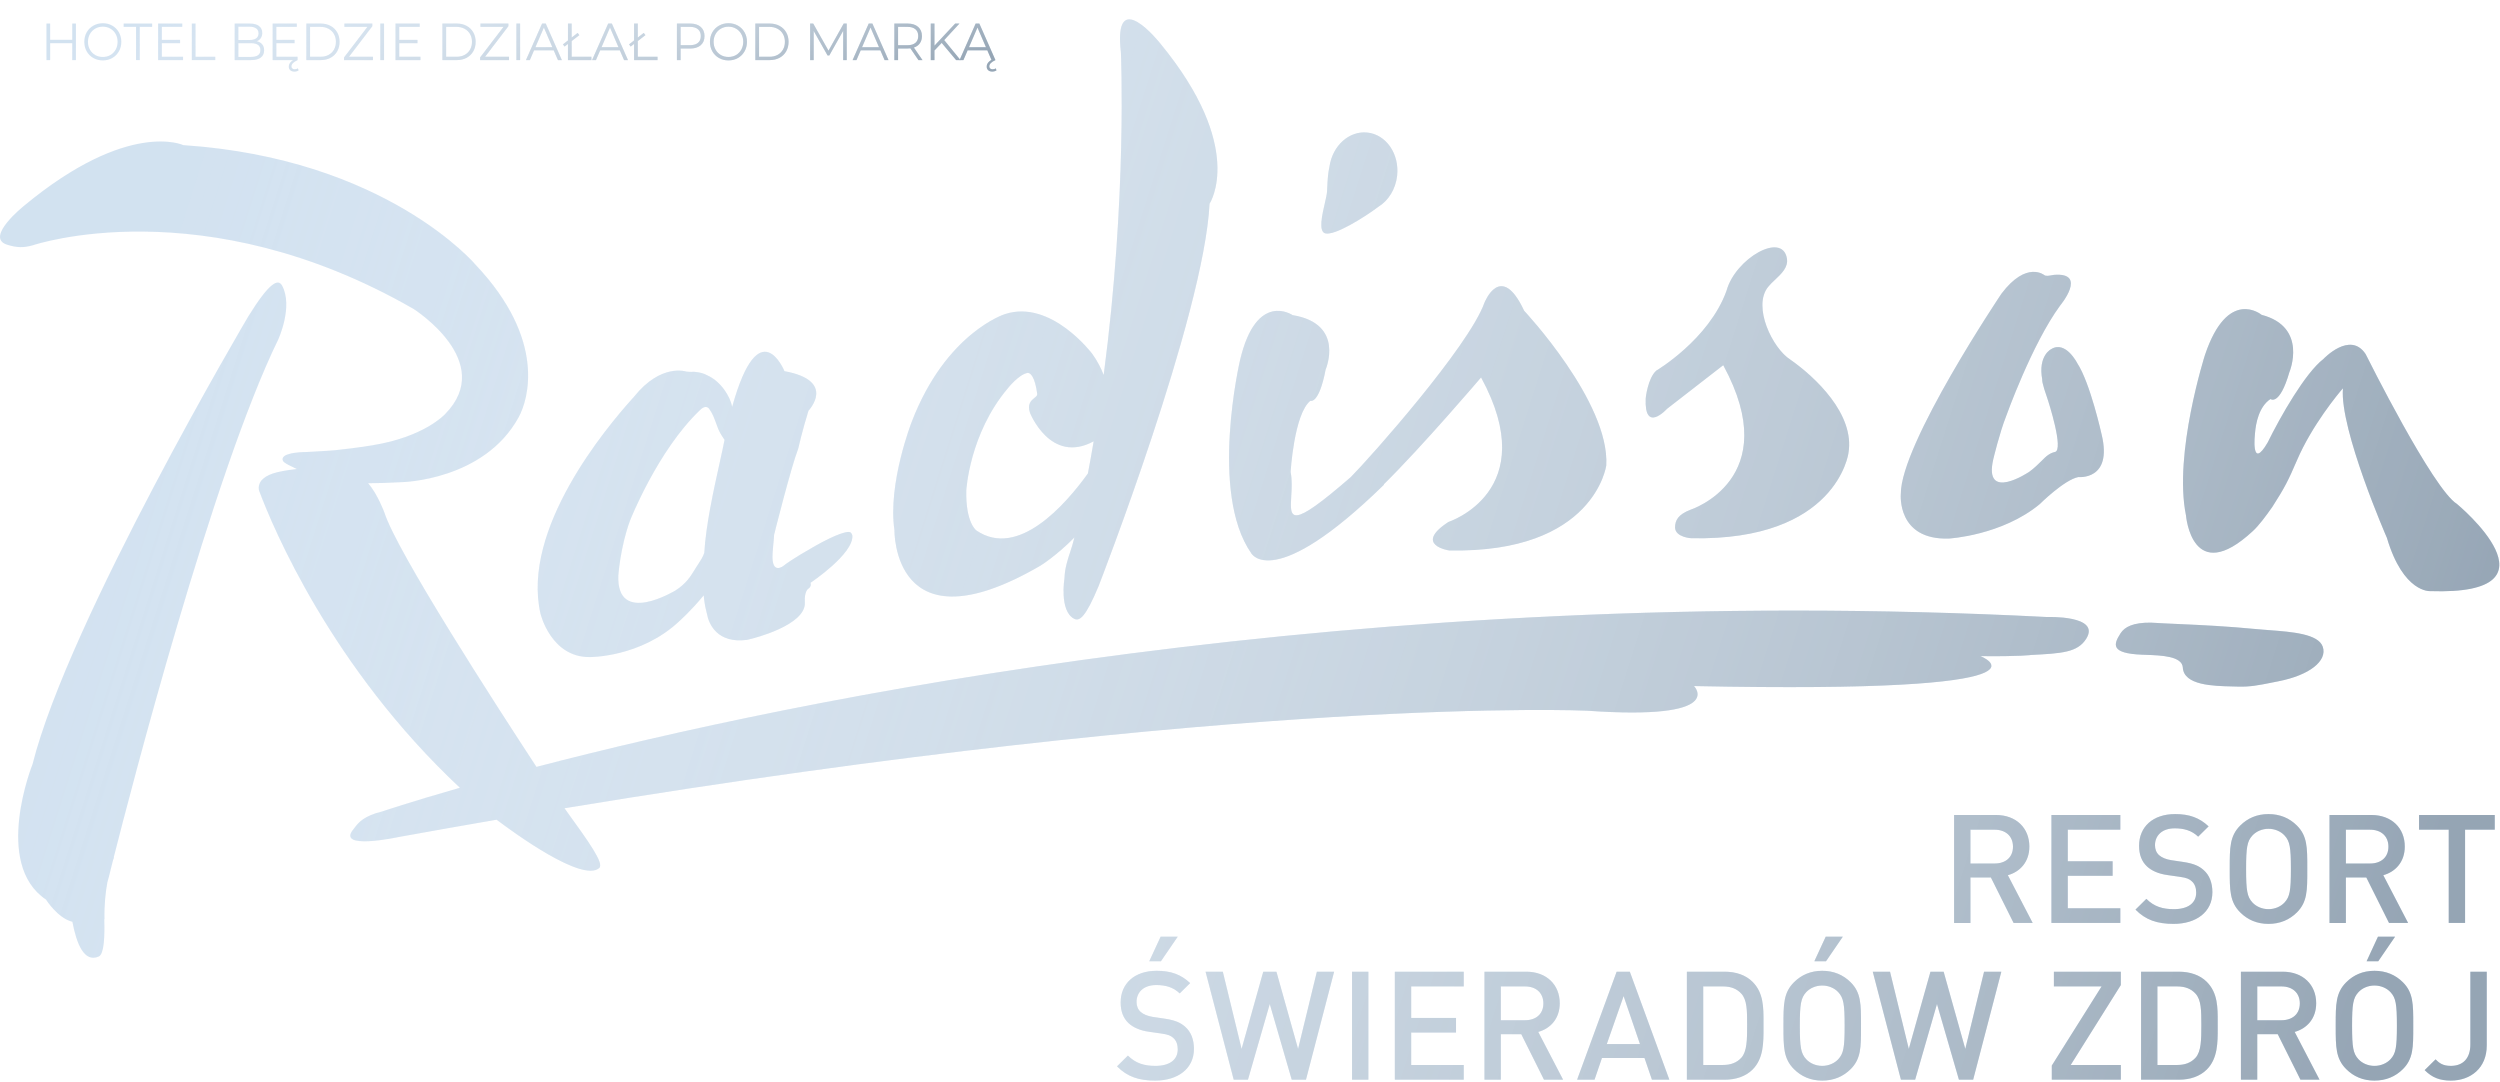 <?xml version="1.0" encoding="UTF-8"?>
<!-- Generator: Adobe Illustrator 15.1.0, SVG Export Plug-In . SVG Version: 6.00 Build 0)  -->
<svg xmlns="http://www.w3.org/2000/svg" xmlns:xlink="http://www.w3.org/1999/xlink" version="1.1" id="Layer_1" x="0px" y="0px" width="1292px" height="559px" viewBox="0 -10 1292 559" xml:space="preserve">
<g opacity="0.5">
	<path fill="#A6C5E2" d="M1269.75,250.448c0,0,57.48,47.457-13.84,45.043c0,0-13.86,1.05-22.36-27.543c0,0-24.5-56.064-22.72-77.259   c-2.42,2.716-15.99,19.098-23.76,37.195c-4.49,10.462-6.32,14.099-12.75,24.115c-3.53,5.02-6.9,9.551-10.051,12.464   c-31.5,29.231-34.55-8.11-34.55-8.11c-6.51-31.834,9.811-82.912,9.811-82.912c11.84-35.258,29.27-20.734,29.27-20.734   c24.13,6.3,14.37,29.599,14.37,29.599c-5.16,17.775-9.78,13.916-9.78,13.916c-5.97,3.946-7.59,12.463-8.02,17.842   c0,0-2.25,19.73,6.569,4.618c6.621-13.501,19.471-35.98,28.811-43.155c0,0,13.75-14.658,21.78-2.585l0.02,0.028v0.003   C1223.39,174.65,1257.36,242.797,1269.75,250.448z M198.711,255.015c6.393,20.07,57.055,98.53,78.524,131.31   c134.088-34.964,425.472-95.614,780.635-77.449c0,0,27.89-1.027,20.319,11.182c-4.439,7.161-12.729,7.618-28.47,8.43   c0,0-5.35,0.826-26.239,0.603c0,0,50.22,19.522-148.017,15.464c0,0,17.505,17.881-55.393,12.727c0,0-174.97-7.974-528.334,50.427   l0.797,1.104v0.001c11.752,16.281,19.817,27.455,17.147,29.79c-8.733,7.618-44.147-18.255-53.034-24.976   c-16.561,2.85-33.489,5.841-50.785,8.98c0,0-32.315,6.994-23.24-4.037c0.229-0.279,0.456-0.573,0.692-0.881h0.001l0.001-0.001   c1.976-2.566,4.619-5.999,14.328-8.364c0,0,13.947-4.744,40.026-12.204c-66.495-62.26-96.652-134.611-103.666-153.247   c-1.114-2.943,1.101-5.58,1.101-5.58c2.681-2.969,6.938-4.626,18.303-5.908c-0.18-0.086-0.355-0.171-0.527-0.253l-0.502-0.241l0,0   c-5.143-2.47-6.762-3.248-6.271-5.127c1.141-3.246,12.121-3.159,12.121-3.159c8.662-0.394,14.955-0.937,14.955-0.937   c12.71-1.35,19.16-2.532,19.16-2.532c27.053-4.328,37.652-16.096,37.652-16.096c26.755-27.148-16.223-54.355-16.223-54.355   C104.841,87,17.122,116.72,17.122,116.72c-4.761,1.368-8.411,1.391-13.633-0.315c-11.43-3.816,8.885-20.017,8.885-20.017   c54.03-44.812,82.376-31.39,82.376-31.39c104.955,6.98,151.143,61.928,151.143,61.928c36.574,38.754,27.092,69.653,22.178,78.643   c-17.891,32.784-60.296,33.604-60.296,33.604c-6.605,0.374-12.391,0.548-17.504,0.565   C195.144,245.299,198.711,255.015,198.711,255.015z M145.772,137.585c5.892,10.764-1.972,27.862-1.972,27.862   c-34.013,69.657-76.535,234.161-85.035,267.703l0.181-0.038c0,0-0.218,0.518-0.535,1.456c-0.766,3.006-1.169,4.643-1.169,4.643   c-0.563,2.479-1.154,4.694-1.752,6.777c-0.938,5.156-1.655,11.643-1.484,19.061l-0.111-0.033   c0.276,8.907-0.108,18.034-2.787,19.263c-7.648,3.501-11.599-6.751-13.704-17.911c-7.498-1.75-13.649-11.473-13.649-11.473   c-27.575-18.496-6.958-69.908-6.958-69.908c18.724-74.47,111.531-231.491,111.531-231.491   C139.209,135.932,143.72,133.843,145.772,137.585z M359.663,283.354c-0.207,0.334-0.414,0.671-0.622,1.012   c-2.119,3.463-4.438,7.252-9.879,10.734c0,0-30.681,18.805-29.602-7.758c0,0,1.015-14.707,6.08-28.4   c0,0,14.123-35.951,36.022-56.91c2.011-2.029,3.753-2.228,4.873-0.704c1.725,2.364,2.643,4.918,3.534,7.395   c0.687,1.909,1.357,3.772,2.367,5.469c0.61,1.028,1.282,2.102,2.004,3.129c-0.668,3.447-1.605,7.686-2.648,12.407   c-3.039,13.744-6.984,31.589-7.824,45.98c-0.64,2.048-1.924,4-3.192,5.927v0.001C360.397,282.209,360.021,282.781,359.663,283.354z    M440.504,266.757c0,0-0.142-0.879-0.916-1.587c-2.025-1.399-11.965,3.096-21.829,9.04c-1.571,0.938-2.99,1.76-4.307,2.5   c-3.629,2.243-7.124,4.495-8.529,5.712c0,0-6.351,5.07-5.655-6.317c0.003-0.04,0.005-0.078,0.007-0.116   c0.006-0.112,0.011-0.22,0.022-0.339h-0.016c0.056-1.157,0.186-2.458,0.326-3.855l0.001-0.001v-0.001   c0.167-1.665,0.348-3.47,0.433-5.34c0,0,8.709-34.819,12.472-44.561c0,0,2.066-9.18,5.312-19.638c0,0,14.821-15.44-12.405-20.445   c0,0-13.033-32.038-27.033,18.437l-0.008-0.018c-0.981-5.202-5.724-13.193-13.057-16.355c-1.457-0.843-3.53-1.46-6.413-1.709   c-0.404-0.037-0.758-0.021-1.168-0.001c-0.69,0.032-1.536,0.073-3.044-0.128c0,0-13.044-4.505-27.036,13.002   c-14.866,16.386-58.247,68.472-48.344,112.091c0,0,5.359,22.57,25.396,22.449c0,0,26.495,0.302,46.522-18.71   c0,0,6.007-5.308,12.438-13.179c0.243,2.674,0.671,5.627,1.437,8.529c0.126,0.574,0.259,1.138,0.409,1.682   c0,0,0.746,5.067,4.875,8.879c3.044,2.816,7.942,4.96,15.754,3.898c0.784-0.166,1.599-0.357,2.443-0.621   c0,0,28.042-6.787,27.354-18.726c-0.344-5.896,1.786-7.074,1.786-7.074s1.789-0.985,1.149-3.058   C418.882,291.2,441.255,276.225,440.504,266.757z M925.278,175.875c12.507,8.743,33.454,28.112,29.993,48.307   c0,0-6.033,45.523-81.248,43.975c0,0-8.194-0.448-8.354-5.523c0.02-3.749,1.566-6.742,8.031-9.216c0,0,48.909-15.837,16.873-74.686   c0,0-12.096,9.371-29.07,22.557c0,0-11.857,13.085-10.999-5.501c0,0,1.041-10.274,5.448-14.23c0,0,27.273-16.119,36.318-41.306   c4.537-16.632,28.849-30.689,31.207-16.691c0.765,4.531-2.76,7.847-6.127,11.014c-1.318,1.24-2.611,2.457-3.614,3.716   C905.592,148.499,916.047,170.037,925.278,175.875z M1034.34,141.788c13.11-17.369,22.3-9.521,22.3-9.521   c0.91,0.508,2.55,0.196,3.79-0.04c0.46-0.087,0.87-0.163,1.16-0.185c17.42-1.322,3.12,15.818,3.12,15.818   c-14.67,19.973-27.97,57.308-27.97,57.308c-3.36,8.458-6.59,22.058-6.59,22.058c-5.311,22.656,18.529,6.624,18.529,6.624   c2.601-1.838,5.021-4.267,6.75-5.989v-0.003c0.54-0.54,1.01-1.01,1.391-1.37c2.729-2.589,5.09-2.885,5.09-2.885   c4.979-0.705-3.49-26.649-3.49-26.649c-3.609-10.268-2.98-10.729-2.98-10.729c-2.319-12.593,4.681-15.833,4.681-15.833   c7.45-4.551,13.45,7.376,13.45,7.376c6.67,10.16,12.58,36.913,12.58,36.913c5.689,23.709-12.061,21.858-12.061,21.858   c-7.35,1.447-19.93,13.972-19.93,13.972c-19.58,16.22-46.88,17.804-46.88,17.804c-27.105,0.953-24.943-22.945-24.943-22.945   C982.128,219.493,1034.34,141.788,1034.34,141.788z M722.045,80.714c-0.76,7.089-4.549,13.005-9.675,16.138   c-7.359,5.54-22.581,15.032-27.476,13.753c-3.601-0.939-1.632-9.493-0.183-15.791c0.546-2.371,1.019-4.422,1.092-5.628   c0.061-1.006,0.108-1.957,0.153-2.872l0.001-0.007v-0.002c0.18-3.611,0.332-6.665,1.137-10.319   c1.593-10.729,10.157-18.482,19.556-17.489C716.355,59.534,723.242,69.473,722.045,80.714z M787.676,150.593   c0,0,44.264,47.203,42.445,79.918c0,0-6.033,45.513-81.244,43.956c0,0-18.609-2.78-0.326-14.723c0,0,48.898-15.843,16.871-74.697   c0,0-30.279,35.589-50.318,55.292l0.141,0.16c-57.307,55.995-68.594,35.436-68.594,35.436c-21.813-31.268-5.83-99.681-5.83-99.681   c8.47-36.219,27.177-23.402,27.177-23.402c27.335,4.443,17.095,28.104,17.095,28.104c-3.464,18.184-7.897,16.175-7.897,16.175   c-8.436,6.832-10.214,36.783-10.214,36.783c0.844,4.104,0.571,8.607,0.337,12.491c-0.71,11.751-1.077,17.841,30.8-9.868   c10.081-10.124,60.902-67.421,68.992-89.966l0.002-0.005C767.264,146.18,775.691,124.839,787.676,150.593z M504.651,264.175   c0,0-5.635-3.747-5.273-20.653c0,0,1.575-29.365,21.495-52.876c0,0,5.544-7.043,10.068-7.906c1.512-0.288,3.955,1.927,5.098,10.9   c0.095,0.757-0.589,1.309-1.436,1.992c-1.618,1.305-3.828,3.086-2.313,7.695c0,0,10.599,26.852,32.922,14.738   c-0.937,5.507-1.928,11.054-2.986,16.631C550.595,250.86,526.143,278.825,504.651,264.175z M599.594,12.421   c0,0-24.443-30.871-20.31,4.723c0,0,3.331,74.246-8.902,166.637c-1.39-3.585-3.285-7.262-5.871-10.872   c0,0-21.308-28.447-45.205-20.564c0,0-30.487,9.612-48.146,55.703c0,0-12.46,31.849-8.918,55.841c0,0-1.179,63.005,75.405,18.481   c0,0,8.104-4.938,17.606-14.598c-0.66,2.825-1.468,5.3-2.248,7.688c-1.393,4.264-2.694,8.246-2.889,13.434   c0,0-2.737,16.632,4.86,20.81c2.902,1.607,6.021-0.604,12.769-16.783c0,0,54.452-139.886,57.36-197.635l0.004-0.005   C625.365,94.884,643.925,66.241,599.594,12.421z M1126.26,312.518c-5.17-0.232-10.02-0.451-14.699-0.738   c-9.061-0.088-13.57,2.147-15.721,5.604c-3.6,5.634-5.29,10.315,11.23,10.967c0.59,0.022,1.199,0.044,1.819,0.065   c8.13,0.285,18.811,0.659,19.19,6.58c0.49,9.215,15.939,9.55,25.45,9.754c1.02,0.023,1.979,0.045,2.85,0.074   c6.34,0.224,11.05-0.724,17.39-1.997c1.131-0.228,2.32-0.466,3.58-0.71c16.34-3.177,25.49-10.615,23.061-17.864   c-2.25-6.673-15.98-7.707-27.51-8.576h-0.011l0,0c-2.109-0.16-4.149-0.314-6.04-0.495   C1150.74,313.618,1137.71,313.032,1126.26,312.518z M1040.63,466.988l-11.74-23.511h-10.569v23.513h-8.45v-55.806h21.6   c10.57,0,17.3,6.82,17.3,16.303c0,7.994-4.859,13.09-11.119,14.813l12.84,24.688H1040.63z M1030.84,418.786h-12.52v17.478h12.52   c5.641,0,9.471-3.212,9.471-8.698C1040.311,422.078,1036.48,418.786,1030.84,418.786z M1060.18,411.184v55.804h35.61v-7.601h-27.16   v-16.774h23.17v-7.523h-23.17v-16.303h27.16v-7.603H1060.18z M1123.33,467.46c-8.38,0-14.4-1.96-19.72-7.368l5.63-5.566   c4.07,4.076,8.529,5.33,14.24,5.33c7.279,0,11.51-3.134,11.51-8.544c0-2.428-0.7-4.466-2.19-5.798   c-1.41-1.333-2.819-1.88-6.11-2.353l-6.569-0.939c-4.54-0.628-8.14-2.195-10.57-4.468c-2.739-2.588-4.069-6.114-4.069-10.66   c0-9.718,7.05-16.38,18.63-16.38c7.359,0,12.52,1.88,17.3,6.347l-5.4,5.33c-3.449-3.292-7.439-4.312-12.14-4.312   c-6.57,0-10.17,3.764-10.17,8.701c0,2.037,0.63,3.839,2.11,5.171c1.409,1.255,3.68,2.196,6.26,2.587l6.34,0.94   c5.17,0.784,8.07,2.04,10.41,4.155c3.06,2.665,4.54,6.662,4.54,11.442C1143.37,461.345,1134.99,467.46,1123.33,467.46z    M1172.36,467.461c5.95,0,10.88-2.117,14.71-5.958c5.33-5.339,5.33-11.343,5.33-21.552v-0.863v-0.864c0-10.21,0-16.214-5.33-21.552   c-3.83-3.841-8.76-5.957-14.71-5.957s-10.8,2.117-14.641,5.957c-5.399,5.408-5.399,11.502-5.399,21.961v0.455v0.447   c0,10.463,0,16.56,5.399,21.968C1161.561,465.345,1166.41,467.461,1172.36,467.461z M1172.36,418.317c3.29,0,6.34,1.334,8.29,3.45   c2.739,2.977,3.289,6.112,3.289,17.321c0,11.208-0.55,14.343-3.289,17.321c-1.95,2.116-5,3.449-8.29,3.449s-6.341-1.333-8.3-3.449   c-2.74-2.979-3.28-6.113-3.28-17.321c0-11.207,0.54-14.345,3.28-17.321C1166.02,419.651,1169.07,418.317,1172.36,418.317z    M1234.65,466.988l-11.74-23.511h-10.561v23.513h-8.46v-55.806h21.601c10.57,0,17.3,6.82,17.3,16.303   c0,7.994-4.851,13.09-11.11,14.813l12.83,24.688H1234.65z M1224.87,418.786h-12.521v17.478h12.521c5.63,0,9.47-3.212,9.47-8.698   C1234.34,422.078,1230.5,418.786,1224.87,418.786z M1273.95,466.988v-48.201h15.34v-7.603h-39.13v7.603h15.34v48.201H1273.95z    M596.996,548.452c-8.375,0-14.402-1.96-19.725-7.367l5.637-5.566c4.07,4.076,8.531,5.33,14.245,5.33   c7.278,0,11.504-3.134,11.504-8.544c0-2.428-0.704-4.466-2.191-5.799c-1.409-1.332-2.817-1.879-6.104-2.352l-6.575-0.94   c-4.54-0.627-8.14-2.194-10.567-4.468c-2.738-2.587-4.07-6.113-4.07-10.659c0-9.719,7.046-16.381,18.628-16.381   c7.357,0,12.523,1.881,17.298,6.348l-5.4,5.33c-3.443-3.292-7.436-4.312-12.132-4.312c-6.575,0-10.176,3.764-10.176,8.701   c0,2.037,0.627,3.839,2.114,5.171c1.408,1.254,3.678,2.196,6.261,2.587l6.34,0.94c5.165,0.784,8.062,2.04,10.409,4.155   c3.053,2.664,4.54,6.661,4.54,11.442C617.032,542.338,608.657,548.452,596.996,548.452z M599.971,486.769h-6.026l5.87-12.698h8.845   L599.971,486.769z M667.564,547.983h7.357l14.555-55.806h-8.922l-9.705,39.894l-11.192-39.894h-6.809l-11.192,39.894l-9.705-39.894   h-8.922l14.557,55.806h7.358l11.271-39.11L667.564,547.983z M698.725,547.983v-55.806h8.452v55.806H698.725z M720.852,492.177   v55.804h35.611v-7.601h-27.157v-16.774h23.165v-7.524h-23.165V499.78h27.157v-7.603H720.852z M797.932,547.981l-11.739-23.511   h-10.567v23.513h-8.453v-55.806h21.602c10.568,0,17.298,6.819,17.298,16.303c0,7.994-4.852,13.09-11.114,14.813l12.836,24.688   H797.932z M788.148,499.78h-12.523v17.479h12.523c5.633,0,9.471-3.213,9.471-8.699C797.619,503.072,793.781,499.78,788.148,499.78z    M849.879,536.774l3.837,11.209h9.001l-20.426-55.806h-6.811l-20.427,55.806h8.999l3.833-11.209H849.879z M830.39,529.563   l8.688-24.767l8.455,24.767H830.39z M905.74,542.731c-3.521,3.526-8.61,5.252-14.401,5.252h-19.567v-55.806h19.567   c5.791,0,10.88,1.724,14.401,5.253c5.68,5.688,5.658,13.258,5.638,20.869l-0.001,0.557l-0.001,0.226c0,0.202,0,0.405,0,0.607   c0,0.457,0.001,0.918,0.002,1.38v0.007v0.006C911.398,528.775,911.422,537.041,905.74,542.731z M899.949,503.541   c-2.35-2.585-5.478-3.762-9.471-3.762h-10.252v40.601h10.252c3.993,0,7.121-1.177,9.471-3.764c2.895-3.213,2.973-9.248,2.973-16.93   C902.922,512.006,902.844,506.756,899.949,503.541z M941.73,548.453c5.948,0,10.88-2.116,14.714-5.958   c5.329-5.338,5.327-11.342,5.323-21.551l-0.002-0.864l0.002-0.863c0.004-10.21,0.006-16.214-5.323-21.553   c-3.834-3.841-8.765-5.957-14.714-5.957s-10.802,2.118-14.636,5.957c-5.403,5.409-5.402,11.502-5.401,21.961v0.455v0.447   c-0.001,10.464-0.002,16.56,5.401,21.968C930.93,546.338,935.782,548.453,941.73,548.453z M941.73,499.31   c3.285,0,6.339,1.334,8.296,3.45c2.737,2.977,3.286,6.111,3.286,17.32c0,11.208-0.548,14.344-3.286,17.322   c-1.957,2.116-5.011,3.448-8.296,3.448c-3.286,0-6.338-1.332-8.295-3.448c-2.74-2.979-3.287-6.114-3.287-17.322   s0.547-14.344,3.287-17.32C935.393,500.644,938.444,499.31,941.73,499.31z M937.66,486.769h6.025l8.688-12.698h-8.846   L937.66,486.769z M1019.73,547.983h-7.36l-11.34-39.11l-11.277,39.11h-7.356l-14.558-55.806h8.923l9.704,39.894l11.193-39.894   h6.811l11.19,39.894l9.7-39.894h8.93L1019.73,547.983z M1060.36,540.693v7.29h35.689v-7.602h-25.91l25.91-41.306v-6.897h-34.6   v7.603h24.649L1060.36,540.693z M1140.47,542.731c-3.52,3.526-8.609,5.252-14.399,5.252h-19.57v-55.806h19.57   c5.79,0,10.88,1.724,14.399,5.253c5.681,5.687,5.66,13.253,5.641,20.861v0.795c-0.011,0.2-0.011,0.401-0.011,0.603l0.011,0.429   v0.249c0,0.239,0,0.479,0,0.72C1146.13,528.777,1146.15,537.041,1140.47,542.731z M1134.68,503.541   c-2.35-2.585-5.479-3.762-9.47-3.762h-10.26v40.601h10.26c3.99,0,7.12-1.177,9.47-3.764c2.891-3.213,2.971-9.248,2.971-16.93   C1137.65,512.006,1137.57,506.756,1134.68,503.541z M1177.13,524.47l11.74,23.511h9.86l-12.841-24.688   c6.261-1.724,11.12-6.819,11.12-14.813c0-9.483-6.729-16.303-17.3-16.303h-21.6v55.806h8.45V524.47H1177.13z M1166.561,499.78   h12.52c5.64,0,9.47,3.292,9.47,8.779c0,5.486-3.83,8.699-9.47,8.699h-12.52V499.78z M1241.85,542.495   c-3.84,3.842-8.77,5.958-14.72,5.958s-10.8-2.115-14.63-5.958c-5.41-5.41-5.41-11.511-5.41-21.983v-0.432v-0.439   c0-10.468,0-16.564,5.41-21.977c3.83-3.839,8.68-5.957,14.63-5.957s10.88,2.116,14.72,5.957c5.32,5.337,5.32,11.338,5.32,21.538   v0.878v0.877C1247.17,531.158,1247.17,537.16,1241.85,542.495z M1235.43,502.76c-1.96-2.116-5.01-3.45-8.3-3.45   s-6.34,1.334-8.29,3.45c-2.74,2.977-3.29,6.112-3.29,17.32s0.55,14.343,3.29,17.322c1.95,2.116,5,3.448,8.29,3.448   s6.34-1.332,8.3-3.448c2.74-2.979,3.29-6.114,3.29-17.322C1238.71,508.871,1238.17,505.737,1235.43,502.76z M1229.09,486.769   h-6.029l5.869-12.698h8.851L1229.09,486.769z M1253.061,543.043c3.829,3.842,7.819,5.409,13.529,5.409   c10.26,0,18.561-6.506,18.561-18.105v-38.171h-8.461v37.543c0,7.29-3.829,11.13-10.1,11.13c-4.07,0-5.939-1.411-7.9-3.371   L1253.061,543.043z"></path>
	
		<linearGradient id="SVGID_1_" gradientUnits="userSpaceOnUse" x1="692.389" y1="336.265" x2="-467.611" y2="704.265" gradientTransform="matrix(1 0 0 -1 539.01 852.401)">
		<stop offset="0" style="stop-color:#0D2D4C"></stop>
		<stop offset="1" style="stop-color:#FFFFFF;stop-opacity:0"></stop>
	</linearGradient>
	<path fill="url(#SVGID_1_)" fill-opacity="0.8" d="M1269.75,250.448c0,0,57.48,47.457-13.84,45.043c0,0-13.86,1.05-22.36-27.543   c0,0-24.5-56.064-22.72-77.259c-2.42,2.716-15.99,19.098-23.76,37.195c-4.49,10.462-6.32,14.099-12.75,24.115   c-3.53,5.02-6.9,9.551-10.051,12.464c-31.5,29.231-34.55-8.11-34.55-8.11c-6.51-31.834,9.811-82.912,9.811-82.912   c11.84-35.258,29.27-20.734,29.27-20.734c24.13,6.3,14.37,29.599,14.37,29.599c-5.16,17.775-9.78,13.916-9.78,13.916   c-5.97,3.946-7.59,12.463-8.02,17.842c0,0-2.25,19.73,6.569,4.618c6.621-13.501,19.471-35.98,28.811-43.155   c0,0,13.75-14.658,21.78-2.585l0.02,0.028v0.003C1223.39,174.65,1257.36,242.797,1269.75,250.448z M198.711,255.015   c6.393,20.07,57.055,98.53,78.524,131.31c134.088-34.964,425.472-95.614,780.635-77.449c0,0,27.89-1.027,20.319,11.182   c-4.439,7.161-12.729,7.618-28.47,8.43c0,0-5.35,0.826-26.239,0.603c0,0,50.22,19.522-148.017,15.464   c0,0,17.505,17.881-55.393,12.727c0,0-174.97-7.974-528.334,50.427l0.797,1.104v0.001c11.752,16.281,19.817,27.455,17.147,29.79   c-8.733,7.618-44.147-18.255-53.034-24.976c-16.561,2.85-33.489,5.841-50.785,8.98c0,0-32.315,6.994-23.24-4.037   c0.229-0.279,0.456-0.573,0.692-0.881h0.001l0.001-0.001c1.976-2.566,4.619-5.999,14.328-8.364c0,0,13.947-4.744,40.026-12.204   c-66.495-62.26-96.652-134.611-103.666-153.247c-1.114-2.943,1.101-5.58,1.101-5.58c2.681-2.969,6.938-4.626,18.303-5.908   c-0.18-0.086-0.355-0.171-0.527-0.253l-0.502-0.241l0,0c-5.143-2.47-6.762-3.248-6.271-5.127   c1.141-3.246,12.121-3.159,12.121-3.159c8.662-0.394,14.955-0.937,14.955-0.937c12.71-1.35,19.16-2.532,19.16-2.532   c27.053-4.328,37.652-16.096,37.652-16.096c26.755-27.148-16.223-54.355-16.223-54.355C104.841,87,17.122,116.72,17.122,116.72   c-4.761,1.368-8.411,1.391-13.633-0.315c-11.43-3.816,8.885-20.017,8.885-20.017c54.03-44.812,82.376-31.39,82.376-31.39   c104.955,6.98,151.143,61.928,151.143,61.928c36.574,38.754,27.092,69.653,22.178,78.643   c-17.891,32.784-60.296,33.604-60.296,33.604c-6.605,0.374-12.391,0.548-17.504,0.565   C195.144,245.299,198.711,255.015,198.711,255.015z M145.772,137.585c5.892,10.764-1.972,27.862-1.972,27.862   c-34.013,69.657-76.535,234.161-85.035,267.703l0.181-0.038c0,0-0.218,0.518-0.535,1.456c-0.766,3.006-1.169,4.643-1.169,4.643   c-0.563,2.479-1.154,4.694-1.752,6.777c-0.938,5.156-1.655,11.643-1.484,19.061l-0.111-0.033   c0.276,8.907-0.108,18.034-2.787,19.263c-7.648,3.501-11.599-6.751-13.704-17.911c-7.498-1.75-13.649-11.473-13.649-11.473   c-27.575-18.496-6.958-69.908-6.958-69.908c18.724-74.47,111.531-231.491,111.531-231.491   C139.209,135.932,143.72,133.843,145.772,137.585z M359.663,283.354c-0.207,0.334-0.414,0.671-0.622,1.012   c-2.119,3.463-4.438,7.252-9.879,10.734c0,0-30.681,18.805-29.602-7.758c0,0,1.015-14.707,6.08-28.4   c0,0,14.123-35.951,36.022-56.91c2.011-2.029,3.753-2.228,4.873-0.704c1.725,2.364,2.643,4.918,3.534,7.395   c0.687,1.909,1.357,3.772,2.367,5.469c0.61,1.028,1.282,2.102,2.004,3.129c-0.668,3.447-1.605,7.686-2.648,12.407   c-3.039,13.744-6.984,31.589-7.824,45.98c-0.64,2.048-1.924,4-3.192,5.927v0.001C360.397,282.209,360.021,282.781,359.663,283.354z    M440.504,266.757c0,0-0.142-0.879-0.916-1.587c-2.025-1.399-11.965,3.096-21.829,9.04c-1.571,0.938-2.99,1.76-4.307,2.5   c-3.629,2.243-7.124,4.495-8.529,5.712c0,0-6.351,5.07-5.655-6.317c0.003-0.04,0.005-0.078,0.007-0.116   c0.006-0.112,0.011-0.22,0.022-0.339h-0.016c0.056-1.157,0.186-2.458,0.326-3.855l0.001-0.001v-0.001   c0.167-1.665,0.348-3.47,0.433-5.34c0,0,8.709-34.819,12.472-44.561c0,0,2.066-9.18,5.312-19.638c0,0,14.821-15.44-12.405-20.445   c0,0-13.033-32.038-27.033,18.437l-0.008-0.018c-0.981-5.202-5.724-13.193-13.057-16.355c-1.457-0.843-3.53-1.46-6.413-1.709   c-0.404-0.037-0.758-0.021-1.168-0.001c-0.69,0.032-1.536,0.073-3.044-0.128c0,0-13.044-4.505-27.036,13.002   c-14.866,16.386-58.247,68.472-48.344,112.091c0,0,5.359,22.57,25.396,22.449c0,0,26.495,0.302,46.522-18.71   c0,0,6.007-5.308,12.438-13.179c0.243,2.674,0.671,5.627,1.437,8.529c0.126,0.574,0.259,1.138,0.409,1.682   c0,0,0.746,5.067,4.875,8.879c3.044,2.816,7.942,4.96,15.754,3.898c0.784-0.166,1.599-0.357,2.443-0.621   c0,0,28.042-6.787,27.354-18.726c-0.344-5.896,1.786-7.074,1.786-7.074s1.789-0.985,1.149-3.058   C418.882,291.2,441.255,276.225,440.504,266.757z M925.278,175.875c12.507,8.743,33.454,28.112,29.993,48.307   c0,0-6.033,45.523-81.248,43.975c0,0-8.194-0.448-8.354-5.523c0.02-3.749,1.566-6.742,8.031-9.216c0,0,48.909-15.837,16.873-74.686   c0,0-12.096,9.371-29.07,22.557c0,0-11.857,13.085-10.999-5.501c0,0,1.041-10.274,5.448-14.23c0,0,27.273-16.119,36.318-41.306   c4.537-16.632,28.849-30.689,31.207-16.691c0.765,4.531-2.76,7.847-6.127,11.014c-1.318,1.24-2.611,2.457-3.614,3.716   C905.592,148.499,916.047,170.037,925.278,175.875z M1034.34,141.788c13.11-17.369,22.3-9.521,22.3-9.521   c0.91,0.508,2.55,0.196,3.79-0.04c0.46-0.087,0.87-0.163,1.16-0.185c17.42-1.322,3.12,15.818,3.12,15.818   c-14.67,19.973-27.97,57.308-27.97,57.308c-3.36,8.458-6.59,22.058-6.59,22.058c-5.311,22.656,18.529,6.624,18.529,6.624   c2.601-1.838,5.021-4.267,6.75-5.989v-0.003c0.54-0.54,1.01-1.01,1.391-1.37c2.729-2.589,5.09-2.885,5.09-2.885   c4.979-0.705-3.49-26.649-3.49-26.649c-3.609-10.268-2.98-10.729-2.98-10.729c-2.319-12.593,4.681-15.833,4.681-15.833   c7.45-4.551,13.45,7.376,13.45,7.376c6.67,10.16,12.58,36.913,12.58,36.913c5.689,23.709-12.061,21.858-12.061,21.858   c-7.35,1.447-19.93,13.972-19.93,13.972c-19.58,16.22-46.88,17.804-46.88,17.804c-27.105,0.953-24.943-22.945-24.943-22.945   C982.128,219.493,1034.34,141.788,1034.34,141.788z M722.045,80.714c-0.76,7.089-4.549,13.005-9.675,16.138   c-7.359,5.54-22.581,15.032-27.476,13.753c-3.601-0.939-1.632-9.493-0.183-15.791c0.546-2.371,1.019-4.422,1.092-5.628   c0.061-1.006,0.108-1.957,0.153-2.872l0.001-0.007v-0.002c0.18-3.611,0.332-6.665,1.137-10.319   c1.593-10.729,10.157-18.482,19.556-17.489C716.355,59.534,723.242,69.473,722.045,80.714z M787.676,150.593   c0,0,44.264,47.203,42.445,79.918c0,0-6.033,45.513-81.244,43.956c0,0-18.609-2.78-0.326-14.723c0,0,48.898-15.843,16.871-74.697   c0,0-30.279,35.589-50.318,55.292l0.141,0.16c-57.307,55.995-68.594,35.436-68.594,35.436c-21.813-31.268-5.83-99.681-5.83-99.681   c8.47-36.219,27.177-23.402,27.177-23.402c27.335,4.443,17.095,28.104,17.095,28.104c-3.464,18.184-7.897,16.175-7.897,16.175   c-8.436,6.832-10.214,36.783-10.214,36.783c0.844,4.104,0.571,8.607,0.337,12.491c-0.71,11.751-1.077,17.841,30.8-9.868   c10.081-10.124,60.902-67.421,68.992-89.966l0.002-0.005C767.264,146.18,775.691,124.839,787.676,150.593z M504.651,264.175   c0,0-5.635-3.747-5.273-20.653c0,0,1.575-29.365,21.495-52.876c0,0,5.544-7.043,10.068-7.906c1.512-0.288,3.955,1.927,5.098,10.9   c0.095,0.757-0.589,1.309-1.436,1.992c-1.618,1.305-3.828,3.086-2.313,7.695c0,0,10.599,26.852,32.922,14.738   c-0.937,5.507-1.928,11.054-2.986,16.631C550.595,250.86,526.143,278.825,504.651,264.175z M599.594,12.421   c0,0-24.443-30.871-20.31,4.723c0,0,3.331,74.246-8.902,166.637c-1.39-3.585-3.285-7.262-5.871-10.872   c0,0-21.308-28.447-45.205-20.564c0,0-30.487,9.612-48.146,55.703c0,0-12.46,31.849-8.918,55.841c0,0-1.179,63.005,75.405,18.481   c0,0,8.104-4.938,17.606-14.598c-0.66,2.825-1.468,5.3-2.248,7.688c-1.393,4.264-2.694,8.246-2.889,13.434   c0,0-2.737,16.632,4.86,20.81c2.902,1.607,6.021-0.604,12.769-16.783c0,0,54.452-139.886,57.36-197.635l0.004-0.005   C625.365,94.884,643.925,66.241,599.594,12.421z M1126.26,312.518c-5.17-0.232-10.02-0.451-14.699-0.738   c-9.061-0.088-13.57,2.147-15.721,5.604c-3.6,5.634-5.29,10.315,11.23,10.967c0.59,0.022,1.199,0.044,1.819,0.065   c8.13,0.285,18.811,0.659,19.19,6.58c0.49,9.215,15.939,9.55,25.45,9.754c1.02,0.023,1.979,0.045,2.85,0.074   c6.34,0.224,11.05-0.724,17.39-1.997c1.131-0.228,2.32-0.466,3.58-0.71c16.34-3.177,25.49-10.615,23.061-17.864   c-2.25-6.673-15.98-7.707-27.51-8.576h-0.011l0,0c-2.109-0.16-4.149-0.314-6.04-0.495   C1150.74,313.618,1137.71,313.032,1126.26,312.518z M1040.63,466.988l-11.74-23.511h-10.569v23.513h-8.45v-55.806h21.6   c10.57,0,17.3,6.82,17.3,16.303c0,7.994-4.859,13.09-11.119,14.813l12.84,24.688H1040.63z M1030.84,418.786h-12.52v17.478h12.52   c5.641,0,9.471-3.212,9.471-8.698C1040.311,422.078,1036.48,418.786,1030.84,418.786z M1060.18,411.184v55.804h35.61v-7.601h-27.16   v-16.774h23.17v-7.523h-23.17v-16.303h27.16v-7.603H1060.18z M1123.33,467.46c-8.38,0-14.4-1.96-19.72-7.368l5.63-5.566   c4.07,4.076,8.529,5.33,14.24,5.33c7.279,0,11.51-3.134,11.51-8.544c0-2.428-0.7-4.466-2.19-5.798   c-1.41-1.333-2.819-1.88-6.11-2.353l-6.569-0.939c-4.54-0.628-8.14-2.195-10.57-4.468c-2.739-2.588-4.069-6.114-4.069-10.66   c0-9.718,7.05-16.38,18.63-16.38c7.359,0,12.52,1.88,17.3,6.347l-5.4,5.33c-3.449-3.292-7.439-4.312-12.14-4.312   c-6.57,0-10.17,3.764-10.17,8.701c0,2.037,0.63,3.839,2.11,5.171c1.409,1.255,3.68,2.196,6.26,2.587l6.34,0.94   c5.17,0.784,8.07,2.04,10.41,4.155c3.06,2.665,4.54,6.662,4.54,11.442C1143.37,461.345,1134.99,467.46,1123.33,467.46z    M1172.36,467.461c5.95,0,10.88-2.117,14.71-5.958c5.33-5.339,5.33-11.343,5.33-21.552v-0.863v-0.864c0-10.21,0-16.214-5.33-21.552   c-3.83-3.841-8.76-5.957-14.71-5.957s-10.8,2.117-14.641,5.957c-5.399,5.408-5.399,11.502-5.399,21.961v0.455v0.447   c0,10.463,0,16.56,5.399,21.968C1161.561,465.345,1166.41,467.461,1172.36,467.461z M1172.36,418.317c3.29,0,6.34,1.334,8.29,3.45   c2.739,2.977,3.289,6.112,3.289,17.321c0,11.208-0.55,14.343-3.289,17.321c-1.95,2.116-5,3.449-8.29,3.449s-6.341-1.333-8.3-3.449   c-2.74-2.979-3.28-6.113-3.28-17.321c0-11.207,0.54-14.345,3.28-17.321C1166.02,419.651,1169.07,418.317,1172.36,418.317z    M1234.65,466.988l-11.74-23.511h-10.561v23.513h-8.46v-55.806h21.601c10.57,0,17.3,6.82,17.3,16.303   c0,7.994-4.851,13.09-11.11,14.813l12.83,24.688H1234.65z M1224.87,418.786h-12.521v17.478h12.521c5.63,0,9.47-3.212,9.47-8.698   C1234.34,422.078,1230.5,418.786,1224.87,418.786z M1273.95,466.988v-48.201h15.34v-7.603h-39.13v7.603h15.34v48.201H1273.95z    M596.996,548.452c-8.375,0-14.402-1.96-19.725-7.367l5.637-5.566c4.07,4.076,8.531,5.33,14.245,5.33   c7.278,0,11.504-3.134,11.504-8.544c0-2.428-0.704-4.466-2.191-5.799c-1.409-1.332-2.817-1.879-6.104-2.352l-6.575-0.94   c-4.54-0.627-8.14-2.194-10.567-4.468c-2.738-2.587-4.07-6.113-4.07-10.659c0-9.719,7.046-16.381,18.628-16.381   c7.357,0,12.523,1.881,17.298,6.348l-5.4,5.33c-3.443-3.292-7.436-4.312-12.132-4.312c-6.575,0-10.176,3.764-10.176,8.701   c0,2.037,0.627,3.839,2.114,5.171c1.408,1.254,3.678,2.196,6.261,2.587l6.34,0.94c5.165,0.784,8.062,2.04,10.409,4.155   c3.053,2.664,4.54,6.661,4.54,11.442C617.032,542.338,608.657,548.452,596.996,548.452z M599.971,486.769h-6.026l5.87-12.698h8.845   L599.971,486.769z M667.564,547.983h7.357l14.555-55.806h-8.922l-9.705,39.894l-11.192-39.894h-6.809l-11.192,39.894l-9.705-39.894   h-8.922l14.557,55.806h7.358l11.271-39.11L667.564,547.983z M698.725,547.983v-55.806h8.452v55.806H698.725z M720.852,492.177   v55.804h35.611v-7.601h-27.157v-16.774h23.165v-7.524h-23.165V499.78h27.157v-7.603H720.852z M797.932,547.981l-11.739-23.511   h-10.567v23.513h-8.453v-55.806h21.602c10.568,0,17.298,6.819,17.298,16.303c0,7.994-4.852,13.09-11.114,14.813l12.836,24.688   H797.932z M788.148,499.78h-12.523v17.479h12.523c5.633,0,9.471-3.213,9.471-8.699C797.619,503.072,793.781,499.78,788.148,499.78z    M849.879,536.774l3.837,11.209h9.001l-20.426-55.806h-6.811l-20.427,55.806h8.999l3.833-11.209H849.879z M830.39,529.563   l8.688-24.767l8.455,24.767H830.39z M905.74,542.731c-3.521,3.526-8.61,5.252-14.401,5.252h-19.567v-55.806h19.567   c5.791,0,10.88,1.724,14.401,5.253c5.68,5.688,5.658,13.258,5.638,20.869l-0.001,0.557l-0.001,0.226c0,0.202,0,0.405,0,0.607   c0,0.457,0.001,0.918,0.002,1.38v0.007v0.006C911.398,528.775,911.422,537.041,905.74,542.731z M899.949,503.541   c-2.35-2.585-5.478-3.762-9.471-3.762h-10.252v40.601h10.252c3.993,0,7.121-1.177,9.471-3.764c2.895-3.213,2.973-9.248,2.973-16.93   C902.922,512.006,902.844,506.756,899.949,503.541z M941.73,548.453c5.948,0,10.88-2.116,14.714-5.958   c5.329-5.338,5.327-11.342,5.323-21.551l-0.002-0.864l0.002-0.863c0.004-10.21,0.006-16.214-5.323-21.553   c-3.834-3.841-8.765-5.957-14.714-5.957s-10.802,2.118-14.636,5.957c-5.403,5.409-5.402,11.502-5.401,21.961v0.455v0.447   c-0.001,10.464-0.002,16.56,5.401,21.968C930.93,546.338,935.782,548.453,941.73,548.453z M941.73,499.31   c3.285,0,6.339,1.334,8.296,3.45c2.737,2.977,3.286,6.111,3.286,17.32c0,11.208-0.548,14.344-3.286,17.322   c-1.957,2.116-5.011,3.448-8.296,3.448c-3.286,0-6.338-1.332-8.295-3.448c-2.74-2.979-3.287-6.114-3.287-17.322   s0.547-14.344,3.287-17.32C935.393,500.644,938.444,499.31,941.73,499.31z M937.66,486.769h6.025l8.688-12.698h-8.846   L937.66,486.769z M1019.73,547.983h-7.36l-11.34-39.11l-11.277,39.11h-7.356l-14.558-55.806h8.923l9.704,39.894l11.193-39.894   h6.811l11.19,39.894l9.7-39.894h8.93L1019.73,547.983z M1060.36,540.693v7.29h35.689v-7.602h-25.91l25.91-41.306v-6.897h-34.6   v7.603h24.649L1060.36,540.693z M1140.47,542.731c-3.52,3.526-8.609,5.252-14.399,5.252h-19.57v-55.806h19.57   c5.79,0,10.88,1.724,14.399,5.253c5.681,5.687,5.66,13.253,5.641,20.861v0.795c-0.011,0.2-0.011,0.401-0.011,0.603l0.011,0.429   v0.249c0,0.239,0,0.479,0,0.72C1146.13,528.777,1146.15,537.041,1140.47,542.731z M1134.68,503.541   c-2.35-2.585-5.479-3.762-9.47-3.762h-10.26v40.601h10.26c3.99,0,7.12-1.177,9.47-3.764c2.891-3.213,2.971-9.248,2.971-16.93   C1137.65,512.006,1137.57,506.756,1134.68,503.541z M1177.13,524.47l11.74,23.511h9.86l-12.841-24.688   c6.261-1.724,11.12-6.819,11.12-14.813c0-9.483-6.729-16.303-17.3-16.303h-21.6v55.806h8.45V524.47H1177.13z M1166.561,499.78   h12.52c5.64,0,9.47,3.292,9.47,8.779c0,5.486-3.83,8.699-9.47,8.699h-12.52V499.78z M1241.85,542.495   c-3.84,3.842-8.77,5.958-14.72,5.958s-10.8-2.115-14.63-5.958c-5.41-5.41-5.41-11.511-5.41-21.983v-0.432v-0.439   c0-10.468,0-16.564,5.41-21.977c3.83-3.839,8.68-5.957,14.63-5.957s10.88,2.116,14.72,5.957c5.32,5.337,5.32,11.338,5.32,21.538   v0.878v0.877C1247.17,531.158,1247.17,537.16,1241.85,542.495z M1235.43,502.76c-1.96-2.116-5.01-3.45-8.3-3.45   s-6.34,1.334-8.29,3.45c-2.74,2.977-3.29,6.112-3.29,17.32s0.55,14.343,3.29,17.322c1.95,2.116,5,3.448,8.29,3.448   s6.34-1.332,8.3-3.448c2.74-2.979,3.29-6.114,3.29-17.322C1238.71,508.871,1238.17,505.737,1235.43,502.76z M1229.09,486.769   h-6.029l5.869-12.698h8.851L1229.09,486.769z M1253.061,543.043c3.829,3.842,7.819,5.409,13.529,5.409   c10.26,0,18.561-6.506,18.561-18.105v-38.171h-8.461v37.543c0,7.29-3.829,11.13-10.1,11.13c-4.07,0-5.939-1.411-7.9-3.371   L1253.061,543.043z"></path>
	<path fill="#A6C5E2" d="M39.229,2.162v18.898h-1.9V12.34H25.927v8.721H24V2.162h1.927v8.423h11.402V2.162H39.229z"></path>
	
		<linearGradient id="SVGID_2_" gradientUnits="userSpaceOnUse" x1="-445.228" y1="676.321" x2="-505.899" y2="836.833" gradientTransform="matrix(1 0 0 -1 539.01 852.401)">
		<stop offset="0" style="stop-color:#0D2D4C"></stop>
		<stop offset="1" style="stop-color:#FFFFFF;stop-opacity:0"></stop>
	</linearGradient>
	<path fill="url(#SVGID_2_)" fill-opacity="0.8" d="M39.229,2.162v18.898h-1.9V12.34H25.927v8.721H24V2.162h1.927v8.423h11.402   V2.162H39.229z"></path>
	<path fill="#A6C5E2" d="M53.144,21.223c-1.805,0-3.445-0.414-4.92-1.242c-1.458-0.846-2.604-1.998-3.437-3.456   c-0.815-1.458-1.224-3.096-1.224-4.913c0-1.818,0.408-3.456,1.224-4.914c0.833-1.458,1.979-2.601,3.437-3.429   C49.699,2.423,51.339,2,53.144,2c1.805,0,3.428,0.414,4.868,1.241c1.458,0.828,2.604,1.98,3.437,3.456   c0.833,1.458,1.25,3.096,1.25,4.914c0,1.817-0.417,3.465-1.25,4.94c-0.833,1.458-1.979,2.601-3.437,3.429   C56.572,20.809,54.949,21.223,53.144,21.223z M53.144,19.441c1.44,0,2.742-0.333,3.905-0.999c1.163-0.684,2.074-1.62,2.733-2.808   c0.66-1.206,0.99-2.547,0.99-4.022c0-1.477-0.33-2.809-0.99-3.996c-0.659-1.206-1.57-2.142-2.733-2.808   c-1.163-0.684-2.464-1.026-3.905-1.026c-1.441,0-2.751,0.343-3.931,1.026c-1.163,0.666-2.083,1.602-2.76,2.808   c-0.659,1.188-0.989,2.52-0.989,3.996c0,1.476,0.33,2.816,0.989,4.022c0.677,1.188,1.597,2.124,2.76,2.808   C50.393,19.108,51.703,19.441,53.144,19.441z"></path>
	
		<linearGradient id="SVGID_3_" gradientUnits="userSpaceOnUse" x1="-426.407" y1="683.431" x2="-487.079" y2="843.947" gradientTransform="matrix(1 0 0 -1 539.01 852.401)">
		<stop offset="0" style="stop-color:#0D2D4C"></stop>
		<stop offset="1" style="stop-color:#FFFFFF;stop-opacity:0"></stop>
	</linearGradient>
	<path fill="url(#SVGID_3_)" fill-opacity="0.8" d="M53.144,21.223c-1.805,0-3.445-0.414-4.92-1.242   c-1.458-0.846-2.604-1.998-3.437-3.456c-0.815-1.458-1.224-3.096-1.224-4.913c0-1.818,0.408-3.456,1.224-4.914   c0.833-1.458,1.979-2.601,3.437-3.429C49.699,2.423,51.339,2,53.144,2c1.805,0,3.428,0.414,4.868,1.241   c1.458,0.828,2.604,1.98,3.437,3.456c0.833,1.458,1.25,3.096,1.25,4.914c0,1.817-0.417,3.465-1.25,4.94   c-0.833,1.458-1.979,2.601-3.437,3.429C56.572,20.809,54.949,21.223,53.144,21.223z M53.144,19.441c1.44,0,2.742-0.333,3.905-0.999   c1.163-0.684,2.074-1.62,2.733-2.808c0.66-1.206,0.99-2.547,0.99-4.022c0-1.477-0.33-2.809-0.99-3.996   c-0.659-1.206-1.57-2.142-2.733-2.808c-1.163-0.684-2.464-1.026-3.905-1.026c-1.441,0-2.751,0.343-3.931,1.026   c-1.163,0.666-2.083,1.602-2.76,2.808c-0.659,1.188-0.989,2.52-0.989,3.996c0,1.476,0.33,2.816,0.989,4.022   c0.677,1.188,1.597,2.124,2.76,2.808C50.393,19.108,51.703,19.441,53.144,19.441z"></path>
	<path fill="#A6C5E2" d="M70.303,3.89h-6.404V2.162h14.735V3.89h-6.404v17.171h-1.926V3.89z"></path>
	
		<linearGradient id="SVGID_4_" gradientUnits="userSpaceOnUse" x1="-407.731" y1="690.487" x2="-468.404" y2="851.006" gradientTransform="matrix(1 0 0 -1 539.01 852.401)">
		<stop offset="0" style="stop-color:#0D2D4C"></stop>
		<stop offset="1" style="stop-color:#FFFFFF;stop-opacity:0"></stop>
	</linearGradient>
	<path fill="url(#SVGID_4_)" fill-opacity="0.8" d="M70.303,3.89h-6.404V2.162h14.735V3.89h-6.404v17.171h-1.926V3.89z"></path>
	<path fill="#A6C5E2" d="M94.598,19.332v1.729H81.711V2.162h12.496V3.89H83.638v6.723h9.424v1.7h-9.424v7.02H94.598z"></path>
	
		<linearGradient id="SVGID_5_" gradientUnits="userSpaceOnUse" x1="-395.925" y1="694.948" x2="-456.599" y2="855.468" gradientTransform="matrix(1 0 0 -1 539.01 852.401)">
		<stop offset="0" style="stop-color:#0D2D4C"></stop>
		<stop offset="1" style="stop-color:#FFFFFF;stop-opacity:0"></stop>
	</linearGradient>
	<path fill="url(#SVGID_5_)" fill-opacity="0.8" d="M94.598,19.332v1.729H81.711V2.162h12.496V3.89H83.638v6.723h9.424v1.7h-9.424   v7.02H94.598z"></path>
	<path fill="#A6C5E2" d="M99.126,2.162h1.927v17.17h10.205v1.729H99.126V2.162z"></path>
	
		<linearGradient id="SVGID_6_" gradientUnits="userSpaceOnUse" x1="-383.688" y1="699.577" x2="-444.36" y2="860.093" gradientTransform="matrix(1 0 0 -1 539.01 852.401)">
		<stop offset="0" style="stop-color:#0D2D4C"></stop>
		<stop offset="1" style="stop-color:#FFFFFF;stop-opacity:0"></stop>
	</linearGradient>
	<path fill="url(#SVGID_6_)" fill-opacity="0.8" d="M99.126,2.162h1.927v17.17h10.205v1.729H99.126V2.162z"></path>
	<path fill="#A6C5E2" d="M132.751,11.315c1.197,0.27,2.117,0.81,2.759,1.619c0.66,0.792,0.989,1.818,0.989,3.078   c0,1.62-0.581,2.871-1.744,3.753c-1.145,0.863-2.846,1.296-5.102,1.296h-8.383V2.162h7.862c2.031,0,3.601,0.423,4.712,1.269   c1.128,0.846,1.692,2.043,1.692,3.591c0,1.044-0.251,1.935-0.755,2.673C134.295,10.414,133.618,10.954,132.751,11.315z    M123.196,3.809v6.857h5.806c1.475,0,2.612-0.288,3.41-0.864c0.799-0.594,1.198-1.448,1.198-2.564s-0.399-1.962-1.198-2.538   c-0.798-0.594-1.935-0.891-3.41-0.891H123.196z M129.627,19.413c1.631,0,2.863-0.288,3.696-0.863c0.833-0.576,1.25-1.477,1.25-2.7   c0-2.357-1.649-3.537-4.946-3.537h-6.431v7.101H129.627z"></path>
	
		<linearGradient id="SVGID_7_" gradientUnits="userSpaceOnUse" x1="-361.181" y1="708.085" x2="-421.853" y2="868.601" gradientTransform="matrix(1 0 0 -1 539.01 852.401)">
		<stop offset="0" style="stop-color:#0D2D4C"></stop>
		<stop offset="1" style="stop-color:#FFFFFF;stop-opacity:0"></stop>
	</linearGradient>
	<path fill="url(#SVGID_7_)" fill-opacity="0.8" d="M132.751,11.315c1.197,0.27,2.117,0.81,2.759,1.619   c0.66,0.792,0.989,1.818,0.989,3.078c0,1.62-0.581,2.871-1.744,3.753c-1.145,0.863-2.846,1.296-5.102,1.296h-8.383V2.162h7.862   c2.031,0,3.601,0.423,4.712,1.269c1.128,0.846,1.692,2.043,1.692,3.591c0,1.044-0.251,1.935-0.755,2.673   C134.295,10.414,133.618,10.954,132.751,11.315z M123.196,3.809v6.857h5.806c1.475,0,2.612-0.288,3.41-0.864   c0.799-0.594,1.198-1.448,1.198-2.564s-0.399-1.962-1.198-2.538c-0.798-0.594-1.935-0.891-3.41-0.891H123.196z M129.627,19.413   c1.631,0,2.863-0.288,3.696-0.863c0.833-0.576,1.25-1.477,1.25-2.7c0-2.357-1.649-3.537-4.946-3.537h-6.431v7.101H129.627z"></path>
	<path fill="#A6C5E2" d="M153.783,19.332v1.729h-12.886V2.162h12.496V3.89h-10.57v6.723h9.424v1.7h-9.424v7.02H153.783z M152.117,27   c-0.868,0-1.562-0.234-2.083-0.702c-0.52-0.468-0.781-1.089-0.781-1.863c0-1.674,1.224-3.041,3.671-4.104l0.859,0.729   c-2.117,0.972-3.176,2.052-3.176,3.239c0,0.486,0.156,0.855,0.469,1.107c0.312,0.27,0.72,0.404,1.223,0.404   c0.677,0,1.215-0.171,1.614-0.513l0.417,1.053C153.705,26.784,152.968,27,152.117,27z"></path>
	
		<linearGradient id="SVGID_8_" gradientUnits="userSpaceOnUse" x1="-344.14" y1="714.527" x2="-404.812" y2="875.042" gradientTransform="matrix(1 0 0 -1 539.01 852.401)">
		<stop offset="0" style="stop-color:#0D2D4C"></stop>
		<stop offset="1" style="stop-color:#FFFFFF;stop-opacity:0"></stop>
	</linearGradient>
	<path fill="url(#SVGID_8_)" fill-opacity="0.8" d="M153.783,19.332v1.729h-12.886V2.162h12.496V3.89h-10.57v6.723h9.424v1.7h-9.424   v7.02H153.783z M152.117,27c-0.868,0-1.562-0.234-2.083-0.702c-0.52-0.468-0.781-1.089-0.781-1.863   c0-1.674,1.224-3.041,3.671-4.104l0.859,0.729c-2.117,0.972-3.176,2.052-3.176,3.239c0,0.486,0.156,0.855,0.469,1.107   c0.312,0.27,0.72,0.404,1.223,0.404c0.677,0,1.215-0.171,1.614-0.513l0.417,1.053C153.705,26.784,152.968,27,152.117,27z"></path>
	<path fill="#A6C5E2" d="M158.312,2.162h7.419c1.927,0,3.628,0.404,5.103,1.215c1.475,0.792,2.621,1.907,3.436,3.348   c0.816,1.422,1.224,3.051,1.224,4.887s-0.408,3.474-1.224,4.913c-0.815,1.422-1.961,2.538-3.436,3.348   c-1.475,0.792-3.176,1.188-5.103,1.188h-7.419V2.162z M165.627,19.332c1.597,0,2.994-0.323,4.192-0.972   c1.197-0.666,2.126-1.575,2.785-2.727c0.66-1.17,0.989-2.511,0.989-4.022s-0.329-2.844-0.989-3.996   c-0.659-1.17-1.588-2.079-2.785-2.727c-1.198-0.666-2.595-0.999-4.192-0.999h-5.389v15.442H165.627z"></path>
	
		<linearGradient id="SVGID_9_" gradientUnits="userSpaceOnUse" x1="-328.091" y1="720.599" x2="-388.76" y2="881.107" gradientTransform="matrix(1 0 0 -1 539.01 852.401)">
		<stop offset="0" style="stop-color:#0D2D4C"></stop>
		<stop offset="1" style="stop-color:#FFFFFF;stop-opacity:0"></stop>
	</linearGradient>
	<path fill="url(#SVGID_9_)" fill-opacity="0.8" d="M158.312,2.162h7.419c1.927,0,3.628,0.404,5.103,1.215   c1.475,0.792,2.621,1.907,3.436,3.348c0.816,1.422,1.224,3.051,1.224,4.887s-0.408,3.474-1.224,4.913   c-0.815,1.422-1.961,2.538-3.436,3.348c-1.475,0.792-3.176,1.188-5.103,1.188h-7.419V2.162z M165.627,19.332   c1.597,0,2.994-0.323,4.192-0.972c1.197-0.666,2.126-1.575,2.785-2.727c0.66-1.17,0.989-2.511,0.989-4.022   s-0.329-2.844-0.989-3.996c-0.659-1.17-1.588-2.079-2.785-2.727c-1.198-0.666-2.595-0.999-4.192-0.999h-5.389v15.442H165.627z"></path>
	<path fill="#A6C5E2" d="M192.738,19.332v1.729h-14.943v-1.377L189.874,3.89h-11.897V2.162h14.449v1.377l-12.054,15.793H192.738z"></path>
	
		<linearGradient id="SVGID_10_" gradientUnits="userSpaceOnUse" x1="-310.92" y1="727.082" x2="-371.592" y2="887.598" gradientTransform="matrix(1 0 0 -1 539.01 852.401)">
		<stop offset="0" style="stop-color:#0D2D4C"></stop>
		<stop offset="1" style="stop-color:#FFFFFF;stop-opacity:0"></stop>
	</linearGradient>
	<path fill="url(#SVGID_10_)" fill-opacity="0.8" d="M192.738,19.332v1.729h-14.943v-1.377L189.874,3.89h-11.897V2.162h14.449v1.377   l-12.054,15.793H192.738z"></path>
	<path fill="#A6C5E2" d="M196.549,2.162h1.926v18.898h-1.926V2.162z"></path>
	
		<linearGradient id="SVGID_11_" gradientUnits="userSpaceOnUse" x1="-300.069" y1="731.184" x2="-360.741" y2="891.7" gradientTransform="matrix(1 0 0 -1 539.01 852.401)">
		<stop offset="0" style="stop-color:#0D2D4C"></stop>
		<stop offset="1" style="stop-color:#FFFFFF;stop-opacity:0"></stop>
	</linearGradient>
	<path fill="url(#SVGID_11_)" fill-opacity="0.8" d="M196.549,2.162h1.926v18.898h-1.926V2.162z"></path>
	<path fill="#A6C5E2" d="M217.291,19.332v1.729h-12.887V2.162H216.9V3.89h-10.569v6.723h9.424v1.7h-9.424v7.02H217.291z"></path>
	
		<linearGradient id="SVGID_12_" gradientUnits="userSpaceOnUse" x1="-288.571" y1="735.528" x2="-349.244" y2="896.047" gradientTransform="matrix(1 0 0 -1 539.01 852.401)">
		<stop offset="0" style="stop-color:#0D2D4C"></stop>
		<stop offset="1" style="stop-color:#FFFFFF;stop-opacity:0"></stop>
	</linearGradient>
	<path fill="url(#SVGID_12_)" fill-opacity="0.8" d="M217.291,19.332v1.729h-12.887V2.162H216.9V3.89h-10.569v6.723h9.424v1.7   h-9.424v7.02H217.291z"></path>
	<path fill="#A6C5E2" d="M228.633,2.162h7.419c1.927,0,3.628,0.404,5.104,1.215c1.475,0.792,2.621,1.907,3.436,3.348   c0.816,1.422,1.224,3.051,1.224,4.887s-0.408,3.474-1.224,4.913c-0.815,1.422-1.961,2.538-3.436,3.348   c-1.475,0.792-3.176,1.188-5.104,1.188h-7.419V2.162z M235.948,19.332c1.597,0,2.994-0.323,4.192-0.972   c1.197-0.666,2.126-1.575,2.785-2.727c0.66-1.17,0.989-2.511,0.989-4.022s-0.329-2.844-0.989-3.996   c-0.659-1.17-1.588-2.079-2.785-2.727c-1.198-0.666-2.595-0.999-4.192-0.999h-5.389v15.442H235.948z"></path>
	
		<linearGradient id="SVGID_13_" gradientUnits="userSpaceOnUse" x1="-266.56" y1="743.853" x2="-327.231" y2="904.365" gradientTransform="matrix(1 0 0 -1 539.01 852.401)">
		<stop offset="0" style="stop-color:#0D2D4C"></stop>
		<stop offset="1" style="stop-color:#FFFFFF;stop-opacity:0"></stop>
	</linearGradient>
	<path fill="url(#SVGID_13_)" fill-opacity="0.8" d="M228.633,2.162h7.419c1.927,0,3.628,0.404,5.104,1.215   c1.475,0.792,2.621,1.907,3.436,3.348c0.816,1.422,1.224,3.051,1.224,4.887s-0.408,3.474-1.224,4.913   c-0.815,1.422-1.961,2.538-3.436,3.348c-1.475,0.792-3.176,1.188-5.104,1.188h-7.419V2.162z M235.948,19.332   c1.597,0,2.994-0.323,4.192-0.972c1.197-0.666,2.126-1.575,2.785-2.727c0.66-1.17,0.989-2.511,0.989-4.022   s-0.329-2.844-0.989-3.996c-0.659-1.17-1.588-2.079-2.785-2.727c-1.198-0.666-2.595-0.999-4.192-0.999h-5.389v15.442H235.948z"></path>
	<path fill="#A6C5E2" d="M263.059,19.332v1.729h-14.943v-1.377L260.195,3.89h-11.897V2.162h14.449v1.377l-12.054,15.793H263.059z"></path>
	
		<linearGradient id="SVGID_14_" gradientUnits="userSpaceOnUse" x1="-249.389" y1="750.338" x2="-310.062" y2="910.857" gradientTransform="matrix(1 0 0 -1 539.01 852.401)">
		<stop offset="0" style="stop-color:#0D2D4C"></stop>
		<stop offset="1" style="stop-color:#FFFFFF;stop-opacity:0"></stop>
	</linearGradient>
	<path fill="url(#SVGID_14_)" fill-opacity="0.8" d="M263.059,19.332v1.729h-14.943v-1.377L260.195,3.89h-11.897V2.162h14.449v1.377   l-12.054,15.793H263.059z"></path>
	<path fill="#A6C5E2" d="M266.87,2.162h1.926v18.898h-1.926V2.162z"></path>
	
		<linearGradient id="SVGID_15_" gradientUnits="userSpaceOnUse" x1="-238.539" y1="754.439" x2="-299.212" y2="914.959" gradientTransform="matrix(1 0 0 -1 539.01 852.401)">
		<stop offset="0" style="stop-color:#0D2D4C"></stop>
		<stop offset="1" style="stop-color:#FFFFFF;stop-opacity:0"></stop>
	</linearGradient>
	<path fill="url(#SVGID_15_)" fill-opacity="0.8" d="M266.87,2.162h1.926v18.898h-1.926V2.162z"></path>
	<path fill="#A6C5E2" d="M286.154,16.012h-10.153l-2.187,5.049h-2.004l8.33-18.898h1.901l8.331,18.898h-2.031L286.154,16.012z    M285.451,14.392L281.078,4.24l-4.374,10.151H285.451z"></path>
	
		<linearGradient id="SVGID_16_" gradientUnits="userSpaceOnUse" x1="-230.064" y1="757.645" x2="-290.736" y2="918.161" gradientTransform="matrix(1 0 0 -1 539.01 852.401)">
		<stop offset="0" style="stop-color:#0D2D4C"></stop>
		<stop offset="1" style="stop-color:#FFFFFF;stop-opacity:0"></stop>
	</linearGradient>
	<path fill="url(#SVGID_16_)" fill-opacity="0.8" d="M286.154,16.012h-10.153l-2.187,5.049h-2.004l8.33-18.898h1.901l8.331,18.898   h-2.031L286.154,16.012z M285.451,14.392L281.078,4.24l-4.374,10.151H285.451z"></path>
	<path fill="#A6C5E2" d="M293.516,2.162h1.927v17.17h10.205v1.729h-12.132V2.162z M290.913,12.934l7.602-5.939l0.885,1.161   l-7.628,5.912L290.913,12.934z"></path>
	
		<linearGradient id="SVGID_17_" gradientUnits="userSpaceOnUse" x1="-213.598" y1="763.868" x2="-274.27" y2="924.384" gradientTransform="matrix(1 0 0 -1 539.01 852.401)">
		<stop offset="0" style="stop-color:#0D2D4C"></stop>
		<stop offset="1" style="stop-color:#FFFFFF;stop-opacity:0"></stop>
	</linearGradient>
	<path fill="url(#SVGID_17_)" fill-opacity="0.8" d="M293.516,2.162h1.927v17.17h10.205v1.729h-12.132V2.162z M290.913,12.934   l7.602-5.939l0.885,1.161l-7.628,5.912L290.913,12.934z"></path>
	<path fill="#A6C5E2" d="M320.323,16.012H310.17l-2.187,5.049h-2.004l8.33-18.898h1.901l8.331,18.898h-2.031L320.323,16.012z    M319.62,14.392L315.247,4.24l-4.374,10.151H319.62z"></path>
	
		<linearGradient id="SVGID_18_" gradientUnits="userSpaceOnUse" x1="-200.166" y1="768.946" x2="-260.838" y2="929.461" gradientTransform="matrix(1 0 0 -1 539.01 852.401)">
		<stop offset="0" style="stop-color:#0D2D4C"></stop>
		<stop offset="1" style="stop-color:#FFFFFF;stop-opacity:0"></stop>
	</linearGradient>
	<path fill="url(#SVGID_18_)" fill-opacity="0.8" d="M320.323,16.012H310.17l-2.187,5.049h-2.004l8.33-18.898h1.901l8.331,18.898   h-2.031L320.323,16.012z M319.62,14.392L315.247,4.24l-4.374,10.151H319.62z"></path>
	<path fill="#A6C5E2" d="M327.685,2.162h1.927v17.17h10.205v1.729h-12.132V2.162z M325.082,12.934l7.602-5.939l0.885,1.161   l-7.628,5.912L325.082,12.934z"></path>
	
		<linearGradient id="SVGID_19_" gradientUnits="userSpaceOnUse" x1="-183.701" y1="775.168" x2="-244.373" y2="935.684" gradientTransform="matrix(1 0 0 -1 539.01 852.401)">
		<stop offset="0" style="stop-color:#0D2D4C"></stop>
		<stop offset="1" style="stop-color:#FFFFFF;stop-opacity:0"></stop>
	</linearGradient>
	<path fill="url(#SVGID_19_)" fill-opacity="0.8" d="M327.685,2.162h1.927v17.17h10.205v1.729h-12.132V2.162z M325.082,12.934   l7.602-5.939l0.885,1.161l-7.628,5.912L325.082,12.934z"></path>
	<path fill="#A6C5E2" d="M356.647,2.162c2.326,0,4.148,0.575,5.467,1.728c1.319,1.151,1.978,2.735,1.978,4.752   c0,2.016-0.659,3.6-1.978,4.751c-1.319,1.134-3.141,1.701-5.467,1.701h-4.894v5.967h-1.927V2.162H356.647z M356.595,13.339   c1.805,0,3.186-0.405,4.139-1.215c0.955-0.828,1.432-1.989,1.432-3.482c0-1.53-0.477-2.7-1.432-3.51   c-0.954-0.828-2.334-1.242-4.139-1.242h-4.842v9.449H356.595z"></path>
	
		<linearGradient id="SVGID_20_" gradientUnits="userSpaceOnUse" x1="-161.393" y1="783.599" x2="-222.067" y2="944.119" gradientTransform="matrix(1 0 0 -1 539.01 852.401)">
		<stop offset="0" style="stop-color:#0D2D4C"></stop>
		<stop offset="1" style="stop-color:#FFFFFF;stop-opacity:0"></stop>
	</linearGradient>
	<path fill="url(#SVGID_20_)" fill-opacity="0.8" d="M356.647,2.162c2.326,0,4.148,0.575,5.467,1.728   c1.319,1.151,1.978,2.735,1.978,4.752c0,2.016-0.659,3.6-1.978,4.751c-1.319,1.134-3.141,1.701-5.467,1.701h-4.894v5.967h-1.927   V2.162H356.647z M356.595,13.339c1.805,0,3.186-0.405,4.139-1.215c0.955-0.828,1.432-1.989,1.432-3.482   c0-1.53-0.477-2.7-1.432-3.51c-0.954-0.828-2.334-1.242-4.139-1.242h-4.842v9.449H356.595z"></path>
	<path fill="#A6C5E2" d="M376.479,21.223c-1.805,0-3.446-0.414-4.921-1.242c-1.458-0.846-2.603-1.998-3.436-3.456   c-0.816-1.458-1.224-3.096-1.224-4.913c0-1.818,0.408-3.456,1.224-4.914c0.833-1.458,1.978-2.601,3.436-3.429   C373.033,2.423,374.674,2,376.479,2s3.427,0.414,4.868,1.241c1.458,0.828,2.603,1.98,3.436,3.456   c0.833,1.458,1.25,3.096,1.25,4.914c0,1.817-0.417,3.465-1.25,4.94c-0.833,1.458-1.978,2.601-3.436,3.429   C379.906,20.809,378.284,21.223,376.479,21.223z M376.479,19.441c1.44,0,2.742-0.333,3.905-0.999   c1.162-0.684,2.074-1.62,2.733-2.808c0.66-1.206,0.989-2.547,0.989-4.022c0-1.477-0.329-2.809-0.989-3.996   c-0.659-1.206-1.571-2.142-2.733-2.808c-1.163-0.684-2.465-1.026-3.905-1.026c-1.441,0-2.751,0.343-3.932,1.026   c-1.162,0.666-2.082,1.602-2.759,2.808c-0.66,1.188-0.989,2.52-0.989,3.996c0,1.476,0.329,2.816,0.989,4.022   c0.677,1.188,1.597,2.124,2.759,2.808C373.728,19.108,375.038,19.441,376.479,19.441z"></path>
	
		<linearGradient id="SVGID_21_" gradientUnits="userSpaceOnUse" x1="-143.49" y1="790.365" x2="-204.165" y2="950.888" gradientTransform="matrix(1 0 0 -1 539.01 852.401)">
		<stop offset="0" style="stop-color:#0D2D4C"></stop>
		<stop offset="1" style="stop-color:#FFFFFF;stop-opacity:0"></stop>
	</linearGradient>
	<path fill="url(#SVGID_21_)" fill-opacity="0.8" d="M376.479,21.223c-1.805,0-3.446-0.414-4.921-1.242   c-1.458-0.846-2.603-1.998-3.436-3.456c-0.816-1.458-1.224-3.096-1.224-4.913c0-1.818,0.408-3.456,1.224-4.914   c0.833-1.458,1.978-2.601,3.436-3.429C373.033,2.423,374.674,2,376.479,2s3.427,0.414,4.868,1.241   c1.458,0.828,2.603,1.98,3.436,3.456c0.833,1.458,1.25,3.096,1.25,4.914c0,1.817-0.417,3.465-1.25,4.94   c-0.833,1.458-1.978,2.601-3.436,3.429C379.906,20.809,378.284,21.223,376.479,21.223z M376.479,19.441   c1.44,0,2.742-0.333,3.905-0.999c1.162-0.684,2.074-1.62,2.733-2.808c0.66-1.206,0.989-2.547,0.989-4.022   c0-1.477-0.329-2.809-0.989-3.996c-0.659-1.206-1.571-2.142-2.733-2.808c-1.163-0.684-2.465-1.026-3.905-1.026   c-1.441,0-2.751,0.343-3.932,1.026c-1.162,0.666-2.082,1.602-2.759,2.808c-0.66,1.188-0.989,2.52-0.989,3.996   c0,1.476,0.329,2.816,0.989,4.022c0.677,1.188,1.597,2.124,2.759,2.808C373.728,19.108,375.038,19.441,376.479,19.441z"></path>
	<path fill="#A6C5E2" d="M390.351,2.162h7.42c1.926,0,3.627,0.404,5.102,1.215c1.475,0.792,2.621,1.907,3.437,3.348   c0.815,1.422,1.223,3.051,1.223,4.887s-0.408,3.474-1.223,4.913c-0.816,1.422-1.962,2.538-3.437,3.348   c-1.475,0.792-3.176,1.188-5.102,1.188h-7.42V2.162z M397.666,19.332c1.597,0,2.994-0.323,4.192-0.972   c1.197-0.666,2.126-1.575,2.785-2.727c0.66-1.17,0.99-2.511,0.99-4.022s-0.33-2.844-0.99-3.996   c-0.659-1.17-1.588-2.079-2.785-2.727c-1.198-0.666-2.595-0.999-4.192-0.999h-5.389v15.442H397.666z"></path>
	
		<linearGradient id="SVGID_22_" gradientUnits="userSpaceOnUse" x1="-125.058" y1="797.337" x2="-185.727" y2="957.846" gradientTransform="matrix(1 0 0 -1 539.01 852.401)">
		<stop offset="0" style="stop-color:#0D2D4C"></stop>
		<stop offset="1" style="stop-color:#FFFFFF;stop-opacity:0"></stop>
	</linearGradient>
	<path fill="url(#SVGID_22_)" fill-opacity="0.8" d="M390.351,2.162h7.42c1.926,0,3.627,0.404,5.102,1.215   c1.475,0.792,2.621,1.907,3.437,3.348c0.815,1.422,1.223,3.051,1.223,4.887s-0.408,3.474-1.223,4.913   c-0.816,1.422-1.962,2.538-3.437,3.348c-1.475,0.792-3.176,1.188-5.102,1.188h-7.42V2.162z M397.666,19.332   c1.597,0,2.994-0.323,4.192-0.972c1.197-0.666,2.126-1.575,2.785-2.727c0.66-1.17,0.99-2.511,0.99-4.022s-0.33-2.844-0.99-3.996   c-0.659-1.17-1.588-2.079-2.785-2.727c-1.198-0.666-2.595-0.999-4.192-0.999h-5.389v15.442H397.666z"></path>
	<path fill="#A6C5E2" d="M437.599,2.162v18.898h-1.848V5.942l-7.16,12.716h-0.911l-7.159-12.635v15.038h-1.848V2.162h1.588   l7.914,14.012l7.836-14.012H437.599z"></path>
	
		<linearGradient id="SVGID_23_" gradientUnits="userSpaceOnUse" x1="-98.276" y1="807.459" x2="-158.947" y2="967.972" gradientTransform="matrix(1 0 0 -1 539.01 852.401)">
		<stop offset="0" style="stop-color:#0D2D4C"></stop>
		<stop offset="1" style="stop-color:#FFFFFF;stop-opacity:0"></stop>
	</linearGradient>
	<path fill="url(#SVGID_23_)" fill-opacity="0.8" d="M437.599,2.162v18.898h-1.848V5.942l-7.16,12.716h-0.911l-7.159-12.635v15.038   h-1.848V2.162h1.588l7.914,14.012l7.836-14.012H437.599z"></path>
	<path fill="#A6C5E2" d="M454.965,16.012h-10.152l-2.188,5.049h-2.004l8.331-18.898h1.899l8.331,18.898h-2.03L454.965,16.012z    M454.262,14.392L449.889,4.24l-4.374,10.151H454.262z"></path>
	
		<linearGradient id="SVGID_24_" gradientUnits="userSpaceOnUse" x1="-82.356" y1="813.476" x2="-143.028" y2="973.992" gradientTransform="matrix(1 0 0 -1 539.01 852.401)">
		<stop offset="0" style="stop-color:#0D2D4C"></stop>
		<stop offset="1" style="stop-color:#FFFFFF;stop-opacity:0"></stop>
	</linearGradient>
	<path fill="url(#SVGID_24_)" fill-opacity="0.8" d="M454.965,16.012h-10.152l-2.188,5.049h-2.004l8.331-18.898h1.899l8.331,18.898   h-2.03L454.965,16.012z M454.262,14.392L449.889,4.24l-4.374,10.151H454.262z"></path>
	<path fill="#A6C5E2" d="M474.641,21.061l-4.165-6.075c-0.468,0.055-0.954,0.081-1.458,0.081h-4.894v5.994h-1.927V2.162h6.82   c2.326,0,4.148,0.575,5.468,1.728c1.318,1.151,1.979,2.735,1.979,4.752c0,1.476-0.365,2.727-1.094,3.752   c-0.711,1.008-1.735,1.737-3.072,2.188l4.452,6.479H474.641z M468.966,13.366c1.806,0,3.186-0.414,4.14-1.242   s1.432-1.989,1.432-3.482c0-1.53-0.478-2.7-1.432-3.51c-0.954-0.828-2.334-1.242-4.14-1.242h-4.842v9.477H468.966z"></path>
	
		<linearGradient id="SVGID_25_" gradientUnits="userSpaceOnUse" x1="-63.07" y1="820.765" x2="-123.742" y2="981.281" gradientTransform="matrix(1 0 0 -1 539.01 852.401)">
		<stop offset="0" style="stop-color:#0D2D4C"></stop>
		<stop offset="1" style="stop-color:#FFFFFF;stop-opacity:0"></stop>
	</linearGradient>
	<path fill="url(#SVGID_25_)" fill-opacity="0.8" d="M474.641,21.061l-4.165-6.075c-0.468,0.055-0.954,0.081-1.458,0.081h-4.894   v5.994h-1.927V2.162h6.82c2.326,0,4.148,0.575,5.468,1.728c1.318,1.151,1.979,2.735,1.979,4.752c0,1.476-0.365,2.727-1.094,3.752   c-0.711,1.008-1.735,1.737-3.072,2.188l4.452,6.479H474.641z M468.966,13.366c1.806,0,3.186-0.414,4.14-1.242   s1.432-1.989,1.432-3.482c0-1.53-0.478-2.7-1.432-3.51c-0.954-0.828-2.334-1.242-4.14-1.242h-4.842v9.477H468.966z"></path>
	<path fill="#A6C5E2" d="M486.66,12.178l-3.723,3.915v4.968h-1.927V2.162h1.927v11.42l10.699-11.42h2.213l-7.888,8.558l8.435,10.341   h-2.291L486.66,12.178z"></path>
	
		<linearGradient id="SVGID_26_" gradientUnits="userSpaceOnUse" x1="-45.518" y1="827.4" x2="-106.19" y2="987.915" gradientTransform="matrix(1 0 0 -1 539.01 852.401)">
		<stop offset="0" style="stop-color:#0D2D4C"></stop>
		<stop offset="1" style="stop-color:#FFFFFF;stop-opacity:0"></stop>
	</linearGradient>
	<path fill="url(#SVGID_26_)" fill-opacity="0.8" d="M486.66,12.178l-3.723,3.915v4.968h-1.927V2.162h1.927v11.42l10.699-11.42   h2.213l-7.888,8.558l8.435,10.341h-2.291L486.66,12.178z"></path>
	<path fill="#A6C5E2" d="M510.236,16.012h-10.153l-2.187,5.049h-2.006l8.331-18.898h1.901l8.33,18.898h-2.03L510.236,16.012z    M509.533,14.392L505.159,4.24l-4.373,10.151H509.533z M512.787,27c-0.868,0-1.563-0.234-2.083-0.702s-0.781-1.089-0.781-1.863   c0-1.674,1.224-3.041,3.671-4.104l0.859,0.729c-2.117,0.972-3.176,2.052-3.176,3.239c0,0.486,0.155,0.855,0.469,1.107   c0.312,0.27,0.72,0.404,1.223,0.404c0.678,0,1.215-0.171,1.614-0.513L515,26.352C514.375,26.784,513.638,27,512.787,27z"></path>
	
		<linearGradient id="SVGID_27_" gradientUnits="userSpaceOnUse" x1="-33.995" y1="831.755" x2="-94.668" y2="992.274" gradientTransform="matrix(1 0 0 -1 539.01 852.401)">
		<stop offset="0" style="stop-color:#0D2D4C"></stop>
		<stop offset="1" style="stop-color:#FFFFFF;stop-opacity:0"></stop>
	</linearGradient>
	<path fill="url(#SVGID_27_)" fill-opacity="0.8" d="M510.236,16.012h-10.153l-2.187,5.049h-2.006l8.331-18.898h1.901l8.33,18.898   h-2.03L510.236,16.012z M509.533,14.392L505.159,4.24l-4.373,10.151H509.533z M512.787,27c-0.868,0-1.563-0.234-2.083-0.702   s-0.781-1.089-0.781-1.863c0-1.674,1.224-3.041,3.671-4.104l0.859,0.729c-2.117,0.972-3.176,2.052-3.176,3.239   c0,0.486,0.155,0.855,0.469,1.107c0.312,0.27,0.72,0.404,1.223,0.404c0.678,0,1.215-0.171,1.614-0.513L515,26.352   C514.375,26.784,513.638,27,512.787,27z"></path>
</g>
</svg>
